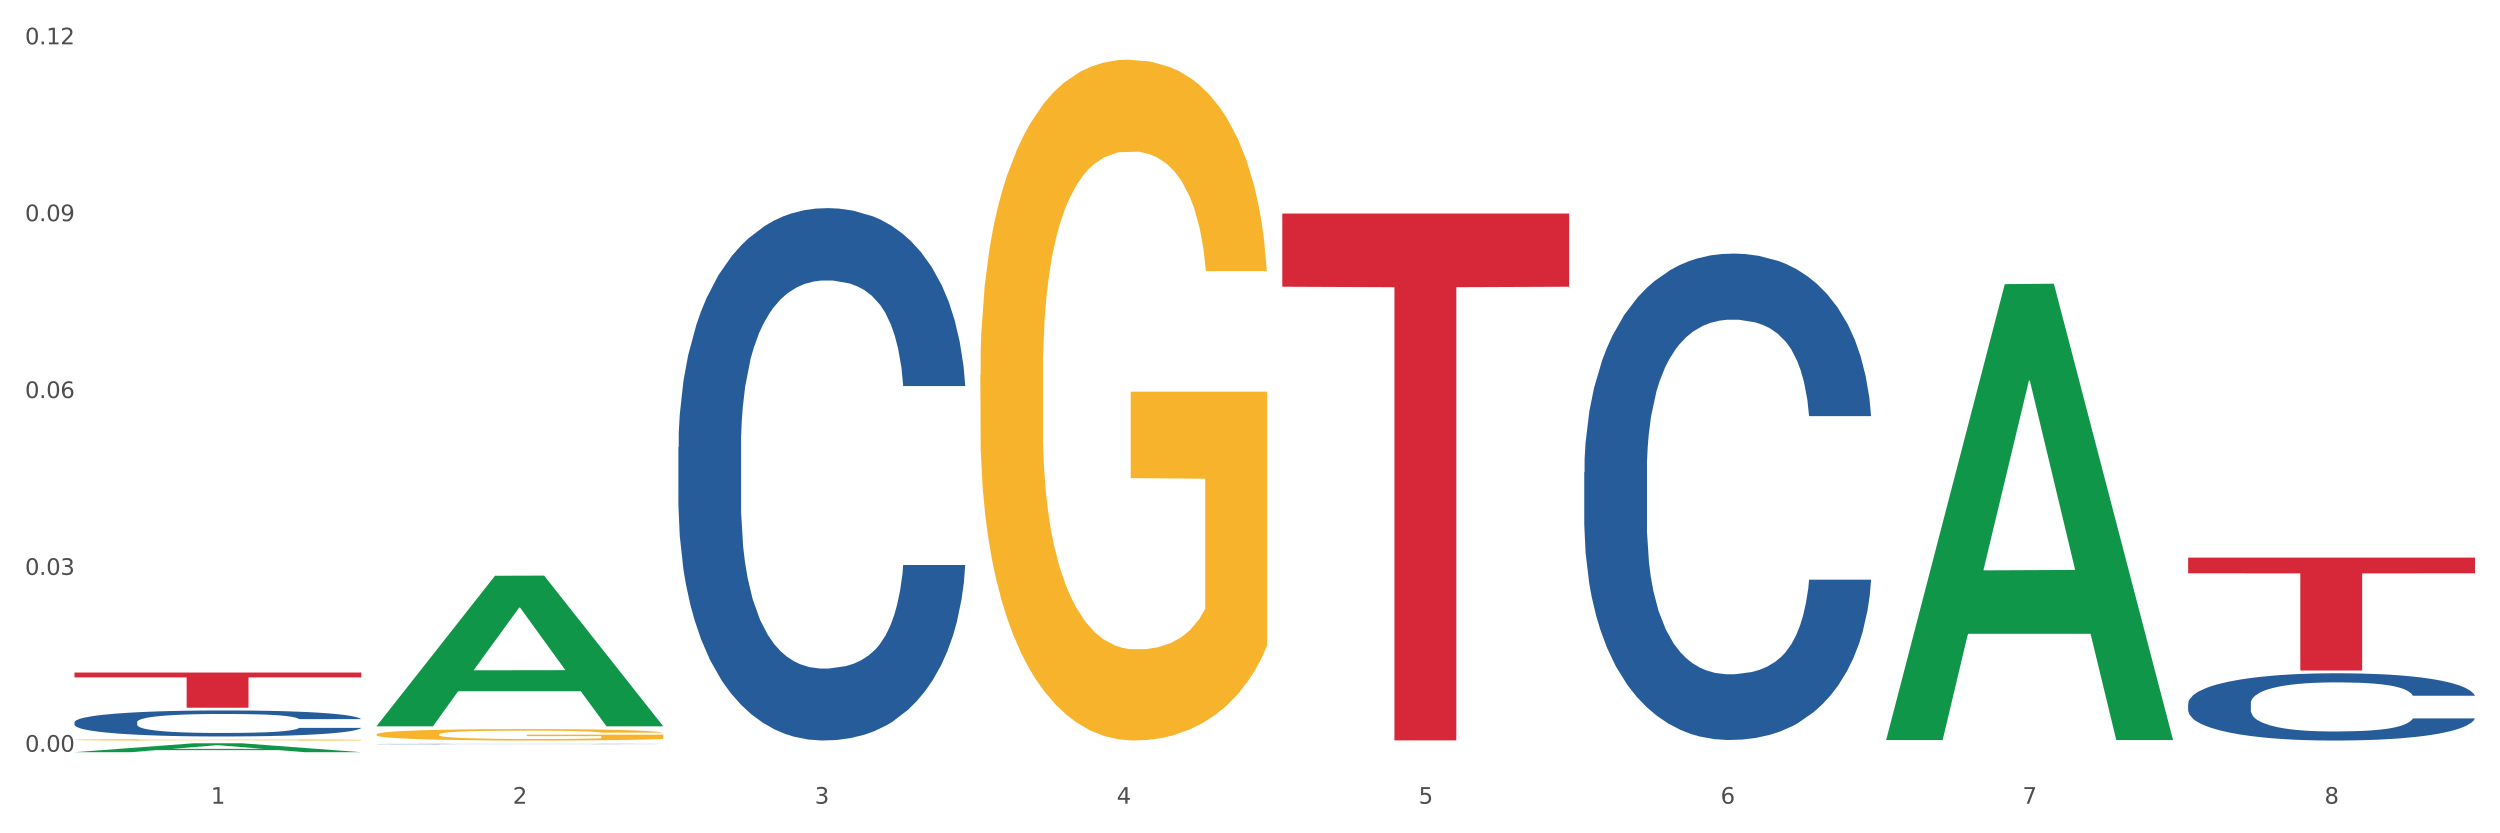 <?xml version="1.0" encoding="utf-8" standalone="no"?>
<!DOCTYPE svg PUBLIC "-//W3C//DTD SVG 1.1//EN"
  "http://www.w3.org/Graphics/SVG/1.1/DTD/svg11.dtd">
<svg xmlns:xlink="http://www.w3.org/1999/xlink" width="1080pt" height="360pt" viewBox="0 0 1080 360" xmlns="http://www.w3.org/2000/svg" version="1.1">
 <rect x="0" y="0" width="1080" height="360" fill="#333333" stroke="none"/>
 <defs>
  <style type="text/css">*{stroke-linejoin: round; stroke-linecap: butt}</style>
 </defs>
 <g id="figure_1">
  <g id="patch_1">
   <path d="M 0 360 
L 1080 360 
L 1080 0 
L 0 0 
z
" style="fill: #ffffff; stroke: #ffffff; stroke-linejoin: miter"/>
  </g>
  <g id="axes_1">
   <g id="matplotlib.axis_1">
    <g id="xtick_1">
     <g id="text_1">
      <!-- 1 -->
      <g style="fill: #4d4d4d" transform="translate(91.082 347.204) scale(0.096 -0.096)">
       <defs>
        <path id="DejaVuSans-31" d="M 794 531 
L 1825 531 
L 1825 4091 
L 703 3866 
L 703 4441 
L 1819 4666 
L 2450 4666 
L 2450 531 
L 3481 531 
L 3481 0 
L 794 0 
L 794 531 
z
" transform="scale(0.016)"/>
       </defs>
       <use xlink:href="#DejaVuSans-31"/>
      </g>
     </g>
    </g>
    <g id="xtick_2">
     <g id="text_2">
      <!-- 2 -->
      <g style="fill: #4d4d4d" transform="translate(221.525 347.204) scale(0.096 -0.096)">
       <defs>
        <path id="DejaVuSans-32" d="M 1228 531 
L 3431 531 
L 3431 0 
L 469 0 
L 469 531 
Q 828 903 1448 1529 
Q 2069 2156 2228 2338 
Q 2531 2678 2651 2914 
Q 2772 3150 2772 3378 
Q 2772 3750 2511 3984 
Q 2250 4219 1831 4219 
Q 1534 4219 1204 4116 
Q 875 4013 500 3803 
L 500 4441 
Q 881 4594 1212 4672 
Q 1544 4750 1819 4750 
Q 2544 4750 2975 4387 
Q 3406 4025 3406 3419 
Q 3406 3131 3298 2873 
Q 3191 2616 2906 2266 
Q 2828 2175 2409 1742 
Q 1991 1309 1228 531 
z
" transform="scale(0.016)"/>
       </defs>
       <use xlink:href="#DejaVuSans-32"/>
      </g>
     </g>
    </g>
    <g id="xtick_3">
     <g id="text_3">
      <!-- 3 -->
      <g style="fill: #4d4d4d" transform="translate(351.968 347.204) scale(0.096 -0.096)">
       <defs>
        <path id="DejaVuSans-33" d="M 2597 2516 
Q 3050 2419 3304 2112 
Q 3559 1806 3559 1356 
Q 3559 666 3084 287 
Q 2609 -91 1734 -91 
Q 1441 -91 1130 -33 
Q 819 25 488 141 
L 488 750 
Q 750 597 1062 519 
Q 1375 441 1716 441 
Q 2309 441 2620 675 
Q 2931 909 2931 1356 
Q 2931 1769 2642 2001 
Q 2353 2234 1838 2234 
L 1294 2234 
L 1294 2753 
L 1863 2753 
Q 2328 2753 2575 2939 
Q 2822 3125 2822 3475 
Q 2822 3834 2567 4026 
Q 2313 4219 1838 4219 
Q 1578 4219 1281 4162 
Q 984 4106 628 3988 
L 628 4550 
Q 988 4650 1302 4700 
Q 1616 4750 1894 4750 
Q 2613 4750 3031 4423 
Q 3450 4097 3450 3541 
Q 3450 3153 3228 2886 
Q 3006 2619 2597 2516 
z
" transform="scale(0.016)"/>
       </defs>
       <use xlink:href="#DejaVuSans-33"/>
      </g>
     </g>
    </g>
    <g id="xtick_4">
     <g id="text_4">
      <!-- 4 -->
      <g style="fill: #4d4d4d" transform="translate(482.412 347.204) scale(0.096 -0.096)">
       <defs>
        <path id="DejaVuSans-34" d="M 2419 4116 
L 825 1625 
L 2419 1625 
L 2419 4116 
z
M 2253 4666 
L 3047 4666 
L 3047 1625 
L 3713 1625 
L 3713 1100 
L 3047 1100 
L 3047 0 
L 2419 0 
L 2419 1100 
L 313 1100 
L 313 1709 
L 2253 4666 
z
" transform="scale(0.016)"/>
       </defs>
       <use xlink:href="#DejaVuSans-34"/>
      </g>
     </g>
    </g>
    <g id="xtick_5">
     <g id="text_5">
      <!-- 5 -->
      <g style="fill: #4d4d4d" transform="translate(612.855 347.204) scale(0.096 -0.096)">
       <defs>
        <path id="DejaVuSans-35" d="M 691 4666 
L 3169 4666 
L 3169 4134 
L 1269 4134 
L 1269 2991 
Q 1406 3038 1543 3061 
Q 1681 3084 1819 3084 
Q 2600 3084 3056 2656 
Q 3513 2228 3513 1497 
Q 3513 744 3044 326 
Q 2575 -91 1722 -91 
Q 1428 -91 1123 -41 
Q 819 9 494 109 
L 494 744 
Q 775 591 1075 516 
Q 1375 441 1709 441 
Q 2250 441 2565 725 
Q 2881 1009 2881 1497 
Q 2881 1984 2565 2268 
Q 2250 2553 1709 2553 
Q 1456 2553 1204 2497 
Q 953 2441 691 2322 
L 691 4666 
z
" transform="scale(0.016)"/>
       </defs>
       <use xlink:href="#DejaVuSans-35"/>
      </g>
     </g>
    </g>
    <g id="xtick_6">
     <g id="text_6">
      <!-- 6 -->
      <g style="fill: #4d4d4d" transform="translate(743.299 347.204) scale(0.096 -0.096)">
       <defs>
        <path id="DejaVuSans-36" d="M 2113 2584 
Q 1688 2584 1439 2293 
Q 1191 2003 1191 1497 
Q 1191 994 1439 701 
Q 1688 409 2113 409 
Q 2538 409 2786 701 
Q 3034 994 3034 1497 
Q 3034 2003 2786 2293 
Q 2538 2584 2113 2584 
z
M 3366 4563 
L 3366 3988 
Q 3128 4100 2886 4159 
Q 2644 4219 2406 4219 
Q 1781 4219 1451 3797 
Q 1122 3375 1075 2522 
Q 1259 2794 1537 2939 
Q 1816 3084 2150 3084 
Q 2853 3084 3261 2657 
Q 3669 2231 3669 1497 
Q 3669 778 3244 343 
Q 2819 -91 2113 -91 
Q 1303 -91 875 529 
Q 447 1150 447 2328 
Q 447 3434 972 4092 
Q 1497 4750 2381 4750 
Q 2619 4750 2861 4703 
Q 3103 4656 3366 4563 
z
" transform="scale(0.016)"/>
       </defs>
       <use xlink:href="#DejaVuSans-36"/>
      </g>
     </g>
    </g>
    <g id="xtick_7">
     <g id="text_7">
      <!-- 7 -->
      <g style="fill: #4d4d4d" transform="translate(873.742 347.204) scale(0.096 -0.096)">
       <defs>
        <path id="DejaVuSans-37" d="M 525 4666 
L 3525 4666 
L 3525 4397 
L 1831 0 
L 1172 0 
L 2766 4134 
L 525 4134 
L 525 4666 
z
" transform="scale(0.016)"/>
       </defs>
       <use xlink:href="#DejaVuSans-37"/>
      </g>
     </g>
    </g>
    <g id="xtick_8">
     <g id="text_8">
      <!-- 8 -->
      <g style="fill: #4d4d4d" transform="translate(1004.185 347.204) scale(0.096 -0.096)">
       <defs>
        <path id="DejaVuSans-38" d="M 2034 2216 
Q 1584 2216 1326 1975 
Q 1069 1734 1069 1313 
Q 1069 891 1326 650 
Q 1584 409 2034 409 
Q 2484 409 2743 651 
Q 3003 894 3003 1313 
Q 3003 1734 2745 1975 
Q 2488 2216 2034 2216 
z
M 1403 2484 
Q 997 2584 770 2862 
Q 544 3141 544 3541 
Q 544 4100 942 4425 
Q 1341 4750 2034 4750 
Q 2731 4750 3128 4425 
Q 3525 4100 3525 3541 
Q 3525 3141 3298 2862 
Q 3072 2584 2669 2484 
Q 3125 2378 3379 2068 
Q 3634 1759 3634 1313 
Q 3634 634 3220 271 
Q 2806 -91 2034 -91 
Q 1263 -91 848 271 
Q 434 634 434 1313 
Q 434 1759 690 2068 
Q 947 2378 1403 2484 
z
M 1172 3481 
Q 1172 3119 1398 2916 
Q 1625 2713 2034 2713 
Q 2441 2713 2670 2916 
Q 2900 3119 2900 3481 
Q 2900 3844 2670 4047 
Q 2441 4250 2034 4250 
Q 1625 4250 1398 4047 
Q 1172 3844 1172 3481 
z
" transform="scale(0.016)"/>
       </defs>
       <use xlink:href="#DejaVuSans-38"/>
      </g>
     </g>
    </g>
    <g id="xtick_9"/>
    <g id="xtick_10"/>
    <g id="xtick_11"/>
    <g id="xtick_12"/>
    <g id="xtick_13"/>
    <g id="xtick_14"/>
    <g id="xtick_15"/>
   </g>
   <g id="matplotlib.axis_2">
    <g id="ytick_1">
     <g id="text_9">
      <!-- 0.00 -->
      <g style="fill: #4d4d4d" transform="translate(10.8 324.748) scale(0.096 -0.096)">
       <defs>
        <path id="DejaVuSans-30" d="M 2034 4250 
Q 1547 4250 1301 3770 
Q 1056 3291 1056 2328 
Q 1056 1369 1301 889 
Q 1547 409 2034 409 
Q 2525 409 2770 889 
Q 3016 1369 3016 2328 
Q 3016 3291 2770 3770 
Q 2525 4250 2034 4250 
z
M 2034 4750 
Q 2819 4750 3233 4129 
Q 3647 3509 3647 2328 
Q 3647 1150 3233 529 
Q 2819 -91 2034 -91 
Q 1250 -91 836 529 
Q 422 1150 422 2328 
Q 422 3509 836 4129 
Q 1250 4750 2034 4750 
z
" transform="scale(0.016)"/>
        <path id="DejaVuSans-2e" d="M 684 794 
L 1344 794 
L 1344 0 
L 684 0 
L 684 794 
z
" transform="scale(0.016)"/>
       </defs>
       <use xlink:href="#DejaVuSans-30"/>
       <use xlink:href="#DejaVuSans-2e" transform="translate(63.623 0)"/>
       <use xlink:href="#DejaVuSans-30" transform="translate(95.41 0)"/>
       <use xlink:href="#DejaVuSans-30" transform="translate(159.033 0)"/>
      </g>
     </g>
    </g>
    <g id="ytick_2">
     <g id="text_10">
      <!-- 0.03 -->
      <g style="fill: #4d4d4d" transform="translate(10.8 248.349) scale(0.096 -0.096)">
       <use xlink:href="#DejaVuSans-30"/>
       <use xlink:href="#DejaVuSans-2e" transform="translate(63.623 0)"/>
       <use xlink:href="#DejaVuSans-30" transform="translate(95.41 0)"/>
       <use xlink:href="#DejaVuSans-33" transform="translate(159.033 0)"/>
      </g>
     </g>
    </g>
    <g id="ytick_3">
     <g id="text_11">
      <!-- 0.06 -->
      <g style="fill: #4d4d4d" transform="translate(10.8 171.951) scale(0.096 -0.096)">
       <use xlink:href="#DejaVuSans-30"/>
       <use xlink:href="#DejaVuSans-2e" transform="translate(63.623 0)"/>
       <use xlink:href="#DejaVuSans-30" transform="translate(95.41 0)"/>
       <use xlink:href="#DejaVuSans-36" transform="translate(159.033 0)"/>
      </g>
     </g>
    </g>
    <g id="ytick_4">
     <g id="text_12">
      <!-- 0.09 -->
      <g style="fill: #4d4d4d" transform="translate(10.8 95.552) scale(0.096 -0.096)">
       <defs>
        <path id="DejaVuSans-39" d="M 703 97 
L 703 672 
Q 941 559 1184 500 
Q 1428 441 1663 441 
Q 2288 441 2617 861 
Q 2947 1281 2994 2138 
Q 2813 1869 2534 1725 
Q 2256 1581 1919 1581 
Q 1219 1581 811 2004 
Q 403 2428 403 3163 
Q 403 3881 828 4315 
Q 1253 4750 1959 4750 
Q 2769 4750 3195 4129 
Q 3622 3509 3622 2328 
Q 3622 1225 3098 567 
Q 2575 -91 1691 -91 
Q 1453 -91 1209 -44 
Q 966 3 703 97 
z
M 1959 2075 
Q 2384 2075 2632 2365 
Q 2881 2656 2881 3163 
Q 2881 3666 2632 3958 
Q 2384 4250 1959 4250 
Q 1534 4250 1286 3958 
Q 1038 3666 1038 3163 
Q 1038 2656 1286 2365 
Q 1534 2075 1959 2075 
z
" transform="scale(0.016)"/>
       </defs>
       <use xlink:href="#DejaVuSans-30"/>
       <use xlink:href="#DejaVuSans-2e" transform="translate(63.623 0)"/>
       <use xlink:href="#DejaVuSans-30" transform="translate(95.41 0)"/>
       <use xlink:href="#DejaVuSans-39" transform="translate(159.033 0)"/>
      </g>
     </g>
    </g>
    <g id="ytick_5">
     <g id="text_13">
      <!-- 0.12 -->
      <g style="fill: #4d4d4d" transform="translate(10.8 19.153) scale(0.096 -0.096)">
       <use xlink:href="#DejaVuSans-30"/>
       <use xlink:href="#DejaVuSans-2e" transform="translate(63.623 0)"/>
       <use xlink:href="#DejaVuSans-31" transform="translate(95.41 0)"/>
       <use xlink:href="#DejaVuSans-32" transform="translate(159.033 0)"/>
      </g>
     </g>
    </g>
    <g id="ytick_6"/>
    <g id="ytick_7"/>
    <g id="ytick_8"/>
    <g id="ytick_9"/>
   </g>
   <g id="PolyCollection_1">
    <path d="M 32.175 324.942 
L 32.303 324.939 
L 83.404 321.104 
L 104.611 321.1 
L 156.096 324.95 
L 131.567 324.95 
L 120.453 324.053 
L 67.691 324.053 
L 67.307 324.068 
L 56.576 324.95 
L 32.175 324.95 
L 32.175 324.942 
L 74.334 323.518 
L 113.81 323.515 
L 94.263 321.921 
L 94.008 321.914 
L 93.752 321.924 
L 74.206 323.515 
L 74.334 323.518 
L 32.175 324.942 
z
" clip-path="url(#pdccb81917b)" style="fill: #109648"/>
    <path d="M 162.618 313.658 
L 162.746 313.597 
L 213.848 248.722 
L 235.055 248.661 
L 286.54 313.78 
L 262.011 313.78 
L 250.896 298.616 
L 198.134 298.616 
L 197.751 298.861 
L 187.019 313.78 
L 162.618 313.78 
L 162.618 313.658 
L 204.777 289.567 
L 244.253 289.506 
L 224.707 262.541 
L 224.451 262.419 
L 224.196 262.602 
L 204.649 289.506 
L 204.777 289.567 
L 162.618 313.658 
z
" clip-path="url(#pdccb81917b)" style="fill: #109648"/>
    <path d="M 814.835 319.324 
L 814.963 319.139 
L 866.065 122.745 
L 887.272 122.559 
L 938.757 319.695 
L 914.228 319.695 
L 903.113 273.789 
L 850.351 273.789 
L 849.968 274.529 
L 839.236 319.695 
L 814.835 319.695 
L 814.835 319.324 
L 856.994 246.394 
L 896.47 246.209 
L 876.924 164.578 
L 876.668 164.208 
L 876.413 164.763 
L 856.866 246.209 
L 856.994 246.394 
L 814.835 319.324 
z
" clip-path="url(#pdccb81917b)" style="fill: #109648"/>
    <path d="M 162.618 317.252 
L 162.765 317.248 
L 162.765 317.085 
L 163.057 316.944 
L 164.52 316.605 
L 166.715 316.324 
L 168.324 316.175 
L 169.934 316.053 
L 171.836 315.93 
L 174.177 315.804 
L 178.419 315.618 
L 181.053 315.523 
L 184.272 315.423 
L 190.124 315.278 
L 194.367 315.197 
L 198.756 315.129 
L 205.925 315.047 
L 210.607 315.011 
L 215.581 314.984 
L 221.58 314.966 
L 226.115 314.961 
L 236.064 314.975 
L 244.55 315.016 
L 248.646 315.047 
L 253.913 315.102 
L 256.693 315.138 
L 261.229 315.21 
L 265.91 315.306 
L 269.129 315.387 
L 273.957 315.541 
L 277.615 315.695 
L 280.98 315.885 
L 282.736 316.016 
L 284.052 316.139 
L 285.223 316.279 
L 286.393 316.501 
L 260.058 316.501 
L 259.034 316.342 
L 257.425 316.193 
L 255.084 316.048 
L 253.036 315.958 
L 249.524 315.844 
L 246.305 315.772 
L 242.94 315.718 
L 238.844 315.672 
L 235.625 315.65 
L 231.09 315.632 
L 222.165 315.636 
L 216.166 315.672 
L 212.07 315.718 
L 209.436 315.758 
L 207.095 315.804 
L 204.462 315.867 
L 201.389 315.962 
L 199.195 316.048 
L 197 316.157 
L 195.245 316.265 
L 193.635 316.392 
L 192.319 316.528 
L 191.294 316.668 
L 190.417 316.84 
L 189.685 317.126 
L 189.685 317.746 
L 189.978 317.886 
L 190.709 318.072 
L 191.587 318.212 
L 193.05 318.38 
L 194.367 318.493 
L 196.854 318.656 
L 199.634 318.792 
L 201.828 318.878 
L 204.023 318.95 
L 207.827 319.05 
L 212.07 319.131 
L 215.727 319.181 
L 220.702 319.226 
L 224.067 319.244 
L 226.993 319.253 
L 234.162 319.253 
L 239.283 319.24 
L 244.989 319.208 
L 249.378 319.167 
L 253.036 319.118 
L 257.132 319.036 
L 259.766 318.959 
L 259.766 318.013 
L 227.578 318.008 
L 227.578 317.379 
L 286.54 317.379 
L 286.54 319.226 
L 284.052 319.321 
L 281.273 319.407 
L 278.346 319.484 
L 273.957 319.579 
L 268.69 319.67 
L 264.008 319.733 
L 259.034 319.788 
L 253.182 319.838 
L 245.574 319.883 
L 240.892 319.901 
L 235.04 319.914 
L 228.164 319.919 
L 222.165 319.91 
L 216.313 319.887 
L 210.168 319.847 
L 204.169 319.788 
L 199.634 319.729 
L 195.098 319.656 
L 190.27 319.561 
L 186.466 319.471 
L 183.54 319.389 
L 180.321 319.285 
L 176.81 319.149 
L 174.177 319.027 
L 171.836 318.9 
L 169.348 318.737 
L 167.593 318.597 
L 165.837 318.42 
L 164.813 318.289 
L 163.643 318.085 
L 162.765 317.8 
L 162.618 317.252 
z
" clip-path="url(#pdccb81917b)" style="fill: #f7b32b"/>
    <path d="M 423.505 161.686 
L 423.651 161.417 
L 423.651 151.747 
L 423.944 143.419 
L 425.407 123.272 
L 427.602 106.617 
L 429.211 97.752 
L 430.82 90.499 
L 432.722 83.246 
L 435.063 75.725 
L 439.306 64.711 
L 441.94 59.07 
L 445.158 53.16 
L 451.011 44.564 
L 455.254 39.728 
L 459.643 35.699 
L 466.812 30.863 
L 471.494 28.714 
L 476.468 27.103 
L 482.467 26.028 
L 487.002 25.759 
L 496.951 26.565 
L 505.437 28.983 
L 509.533 30.863 
L 514.8 34.087 
L 517.58 36.236 
L 522.115 40.534 
L 526.797 46.175 
L 530.016 51.011 
L 534.844 60.144 
L 538.502 69.277 
L 541.867 80.56 
L 543.622 88.35 
L 544.939 95.603 
L 546.11 103.931 
L 547.28 117.094 
L 520.945 117.094 
L 519.921 107.692 
L 518.312 98.827 
L 515.971 90.231 
L 513.922 84.858 
L 510.411 78.142 
L 507.192 73.844 
L 503.827 70.621 
L 499.731 67.934 
L 496.512 66.591 
L 491.976 65.517 
L 483.052 65.785 
L 477.053 67.934 
L 472.957 70.621 
L 470.323 73.038 
L 467.982 75.725 
L 465.349 79.485 
L 462.276 85.127 
L 460.082 90.231 
L 457.887 96.678 
L 456.131 103.125 
L 454.522 110.646 
L 453.205 118.705 
L 452.181 127.033 
L 451.303 137.241 
L 450.572 154.164 
L 450.572 190.967 
L 450.864 199.294 
L 451.596 210.308 
L 452.474 218.636 
L 453.937 228.575 
L 455.254 235.291 
L 457.741 244.961 
L 460.521 253.02 
L 462.715 258.124 
L 464.91 262.422 
L 468.714 268.332 
L 472.957 273.167 
L 476.614 276.122 
L 481.589 278.809 
L 484.954 279.883 
L 487.88 280.42 
L 495.049 280.42 
L 500.17 279.614 
L 505.875 277.734 
L 510.265 275.316 
L 513.922 272.361 
L 518.019 267.526 
L 520.652 262.959 
L 520.652 206.816 
L 488.465 206.547 
L 488.465 169.208 
L 547.426 169.208 
L 547.426 278.809 
L 544.939 284.45 
L 542.159 289.554 
L 539.233 294.12 
L 534.844 299.762 
L 529.577 305.134 
L 524.895 308.895 
L 519.921 312.119 
L 514.069 315.074 
L 506.461 317.76 
L 501.779 318.834 
L 495.927 319.64 
L 489.05 319.909 
L 483.052 319.372 
L 477.2 318.028 
L 471.055 315.611 
L 465.056 312.119 
L 460.521 308.626 
L 455.985 304.328 
L 451.157 298.687 
L 447.353 293.315 
L 444.427 288.479 
L 441.208 282.301 
L 437.697 274.242 
L 435.063 266.989 
L 432.722 259.467 
L 430.235 249.797 
L 428.48 241.469 
L 426.724 230.992 
L 425.7 223.202 
L 424.529 211.114 
L 423.651 194.19 
L 423.505 161.686 
z
" clip-path="url(#pdccb81917b)" style="fill: #f7b32b"/>
    <path d="M 945.279 240.893 
L 1069.2 240.893 
L 1069.2 247.671 
L 1020.454 247.717 
L 1020.454 289.668 
L 993.731 289.668 
L 993.731 247.717 
L 945.279 247.671 
L 945.279 240.938 
L 945.279 240.893 
z
" clip-path="url(#pdccb81917b)" style="fill: #d62839"/>
    <path d="M 553.949 92.233 
L 677.87 92.233 
L 677.87 123.866 
L 629.124 124.079 
L 629.124 319.859 
L 602.401 319.859 
L 602.401 124.079 
L 553.949 123.866 
L 553.949 92.447 
L 553.949 92.233 
z
" clip-path="url(#pdccb81917b)" style="fill: #d62839"/>
    <path d="M 32.175 290.523 
L 156.096 290.523 
L 156.096 292.636 
L 107.35 292.651 
L 107.35 305.728 
L 80.628 305.728 
L 80.628 292.651 
L 32.175 292.636 
L 32.175 290.538 
L 32.175 290.523 
z
" clip-path="url(#pdccb81917b)" style="fill: #d62839"/>
    <path d="M 32.175 311.962 
L 32.321 311.952 
L 32.321 311.665 
L 32.761 311.274 
L 34.372 310.555 
L 36.423 310.011 
L 39.938 309.374 
L 41.843 309.107 
L 44.333 308.809 
L 49.46 308.327 
L 55.319 307.916 
L 59.42 307.69 
L 62.496 307.546 
L 69.381 307.289 
L 73.336 307.176 
L 77.437 307.084 
L 80.953 307.022 
L 86.812 306.95 
L 91.499 306.919 
L 96.919 306.909 
L 101.46 306.919 
L 107.465 306.961 
L 116.254 307.084 
L 119.623 307.156 
L 124.164 307.279 
L 128.851 307.443 
L 132.66 307.608 
L 137.054 307.844 
L 141.595 308.152 
L 145.989 308.542 
L 149.065 308.902 
L 151.555 309.282 
L 153.753 309.744 
L 155.364 310.247 
L 156.096 310.668 
L 129.291 310.668 
L 128.558 310.288 
L 127.093 309.877 
L 125.629 309.6 
L 124.017 309.374 
L 121.527 309.117 
L 119.33 308.953 
L 115.668 308.758 
L 112.299 308.635 
L 109.516 308.563 
L 106.147 308.501 
L 98.969 308.44 
L 93.843 308.44 
L 90.62 308.46 
L 86.665 308.511 
L 83.296 308.583 
L 79.341 308.707 
L 76.265 308.84 
L 73.189 309.015 
L 71.431 309.138 
L 68.795 309.364 
L 67.037 309.549 
L 64.693 309.867 
L 63.375 310.093 
L 61.031 310.679 
L 60.006 311.11 
L 59.567 311.408 
L 59.274 311.736 
L 59.274 313.339 
L 60.152 314.058 
L 60.885 314.366 
L 62.057 314.715 
L 64.254 315.167 
L 67.476 315.608 
L 70.845 315.927 
L 73.629 316.122 
L 76.265 316.266 
L 78.902 316.379 
L 82.124 316.481 
L 84.761 316.543 
L 88.716 316.605 
L 93.403 316.636 
L 97.065 316.636 
L 104.536 316.584 
L 107.905 316.533 
L 111.127 316.461 
L 114.643 316.348 
L 117.426 316.225 
L 119.037 316.132 
L 121.674 315.937 
L 123.724 315.732 
L 125.482 315.495 
L 126.654 315.29 
L 127.972 314.982 
L 128.998 314.633 
L 129.291 314.448 
L 156.096 314.448 
L 155.51 314.818 
L 154.485 315.177 
L 152.434 315.66 
L 150.823 315.937 
L 148.333 316.276 
L 145.696 316.564 
L 142.034 316.882 
L 138.665 317.118 
L 135.15 317.324 
L 131.341 317.509 
L 124.457 317.765 
L 121.967 317.837 
L 116.693 317.96 
L 112.592 318.032 
L 106.586 318.104 
L 100.434 318.145 
L 93.989 318.156 
L 88.276 318.135 
L 81.978 318.073 
L 78.023 318.012 
L 73.629 317.919 
L 68.502 317.776 
L 63.668 317.601 
L 59.127 317.396 
L 54.879 317.159 
L 50.924 316.892 
L 45.798 316.451 
L 41.989 316.019 
L 39.206 315.619 
L 37.302 315.28 
L 35.398 314.848 
L 34.372 314.551 
L 32.761 313.832 
L 32.175 313.164 
L 32.175 311.962 
z
" clip-path="url(#pdccb81917b)" style="fill: #255c99"/>
    <path d="M 162.618 321.424 
L 162.765 321.424 
L 162.765 321.419 
L 163.204 321.413 
L 164.816 321.401 
L 166.866 321.392 
L 170.382 321.382 
L 172.286 321.378 
L 174.776 321.373 
L 179.903 321.365 
L 185.762 321.358 
L 189.863 321.355 
L 192.94 321.352 
L 199.824 321.348 
L 203.779 321.346 
L 207.88 321.345 
L 211.396 321.344 
L 217.255 321.343 
L 221.942 321.342 
L 227.362 321.342 
L 231.903 321.342 
L 237.909 321.343 
L 246.697 321.345 
L 250.066 321.346 
L 254.607 321.348 
L 259.295 321.351 
L 263.103 321.353 
L 267.497 321.357 
L 272.038 321.362 
L 276.433 321.369 
L 279.509 321.374 
L 281.999 321.381 
L 284.196 321.388 
L 285.807 321.396 
L 286.54 321.403 
L 259.734 321.403 
L 259.002 321.397 
L 257.537 321.39 
L 256.072 321.386 
L 254.461 321.382 
L 251.971 321.378 
L 249.773 321.375 
L 246.111 321.372 
L 242.742 321.37 
L 239.959 321.369 
L 236.59 321.368 
L 229.413 321.367 
L 224.286 321.367 
L 221.064 321.367 
L 217.109 321.368 
L 213.74 321.369 
L 209.785 321.371 
L 206.709 321.373 
L 203.633 321.376 
L 201.875 321.378 
L 199.238 321.382 
L 197.48 321.385 
L 195.137 321.39 
L 193.818 321.394 
L 191.475 321.403 
L 190.449 321.41 
L 190.01 321.415 
L 189.717 321.42 
L 189.717 321.446 
L 190.596 321.458 
L 191.328 321.463 
L 192.5 321.469 
L 194.697 321.476 
L 197.92 321.483 
L 201.289 321.488 
L 204.072 321.491 
L 206.709 321.494 
L 209.345 321.496 
L 212.568 321.497 
L 215.204 321.498 
L 219.159 321.499 
L 223.847 321.5 
L 227.509 321.5 
L 234.979 321.499 
L 238.348 321.498 
L 241.571 321.497 
L 245.086 321.495 
L 247.869 321.493 
L 249.48 321.492 
L 252.117 321.488 
L 254.168 321.485 
L 255.926 321.481 
L 257.097 321.478 
L 258.416 321.473 
L 259.441 321.467 
L 259.734 321.464 
L 286.54 321.464 
L 285.954 321.47 
L 284.928 321.476 
L 282.878 321.484 
L 281.266 321.488 
L 278.776 321.494 
L 276.14 321.499 
L 272.478 321.504 
L 269.109 321.508 
L 265.593 321.511 
L 261.785 321.514 
L 254.9 321.518 
L 252.41 321.519 
L 247.137 321.521 
L 243.035 321.522 
L 237.03 321.524 
L 230.878 321.524 
L 224.433 321.524 
L 218.72 321.524 
L 212.421 321.523 
L 208.466 321.522 
L 204.072 321.521 
L 198.945 321.518 
L 194.111 321.515 
L 189.571 321.512 
L 185.323 321.508 
L 181.368 321.504 
L 176.241 321.497 
L 172.432 321.49 
L 169.649 321.483 
L 167.745 321.478 
L 165.841 321.471 
L 164.816 321.466 
L 163.204 321.454 
L 162.618 321.443 
L 162.618 321.424 
z
" clip-path="url(#pdccb81917b)" style="fill: #255c99"/>
    <path d="M 293.062 193.242 
L 293.208 193.032 
L 293.208 187.151 
L 293.648 179.169 
L 295.259 164.466 
L 297.31 153.333 
L 300.825 140.31 
L 302.729 134.849 
L 305.22 128.758 
L 310.346 118.886 
L 316.205 110.484 
L 320.307 105.863 
L 323.383 102.922 
L 330.267 97.671 
L 334.222 95.36 
L 338.324 93.47 
L 341.839 92.21 
L 347.698 90.739 
L 352.386 90.109 
L 357.806 89.899 
L 362.346 90.109 
L 368.352 90.949 
L 377.141 93.47 
L 380.51 94.94 
L 385.051 97.461 
L 389.738 100.822 
L 393.546 104.182 
L 397.941 109.013 
L 402.482 115.315 
L 406.876 123.297 
L 409.952 130.648 
L 412.442 138.42 
L 414.639 147.872 
L 416.251 158.164 
L 416.983 166.776 
L 390.177 166.776 
L 389.445 159.005 
L 387.98 150.603 
L 386.515 144.931 
L 384.904 140.31 
L 382.414 135.059 
L 380.217 131.698 
L 376.555 127.708 
L 373.186 125.187 
L 370.403 123.717 
L 367.034 122.456 
L 359.856 121.196 
L 354.729 121.196 
L 351.507 121.616 
L 347.552 122.666 
L 344.183 124.137 
L 340.228 126.657 
L 337.152 129.388 
L 334.076 132.959 
L 332.318 135.479 
L 329.682 140.1 
L 327.924 143.881 
L 325.58 150.393 
L 324.262 155.014 
L 321.918 166.986 
L 320.893 175.808 
L 320.453 181.9 
L 320.16 188.621 
L 320.16 221.388 
L 321.039 236.092 
L 321.772 242.393 
L 322.944 249.535 
L 325.141 258.777 
L 328.363 267.809 
L 331.732 274.32 
L 334.515 278.311 
L 337.152 281.252 
L 339.789 283.562 
L 343.011 285.663 
L 345.648 286.923 
L 349.603 288.183 
L 354.29 288.813 
L 357.952 288.813 
L 365.422 287.763 
L 368.791 286.713 
L 372.014 285.243 
L 375.529 282.932 
L 378.313 280.412 
L 379.924 278.521 
L 382.56 274.53 
L 384.611 270.329 
L 386.369 265.498 
L 387.541 261.297 
L 388.859 254.996 
L 389.884 247.854 
L 390.177 244.073 
L 416.983 244.073 
L 416.397 251.635 
L 415.372 258.987 
L 413.321 268.859 
L 411.71 274.53 
L 409.22 281.462 
L 406.583 287.343 
L 402.921 293.855 
L 399.552 298.686 
L 396.037 302.887 
L 392.228 306.667 
L 385.344 311.919 
L 382.853 313.389 
L 377.58 315.909 
L 373.479 317.38 
L 367.473 318.85 
L 361.321 319.69 
L 354.876 319.9 
L 349.163 319.48 
L 342.865 318.22 
L 338.91 316.96 
L 334.515 315.069 
L 329.389 312.129 
L 324.555 308.558 
L 320.014 304.357 
L 315.766 299.526 
L 311.811 294.065 
L 306.684 285.033 
L 302.876 276.211 
L 300.093 268.019 
L 298.189 261.087 
L 296.284 252.265 
L 295.259 246.174 
L 293.648 231.471 
L 293.062 217.818 
L 293.062 193.242 
z
" clip-path="url(#pdccb81917b)" style="fill: #255c99"/>
    <path d="M 32.175 319.606 
L 32.321 319.605 
L 32.321 319.586 
L 32.614 319.57 
L 34.077 319.53 
L 36.272 319.497 
L 37.881 319.479 
L 39.49 319.465 
L 41.392 319.451 
L 43.733 319.436 
L 47.976 319.414 
L 50.61 319.403 
L 53.828 319.391 
L 59.681 319.374 
L 63.923 319.365 
L 68.313 319.357 
L 75.482 319.347 
L 80.163 319.343 
L 85.138 319.34 
L 91.136 319.337 
L 95.672 319.337 
L 105.621 319.339 
L 114.106 319.343 
L 118.203 319.347 
L 123.47 319.353 
L 126.25 319.358 
L 130.785 319.366 
L 135.467 319.377 
L 138.686 319.387 
L 143.514 319.405 
L 147.172 319.423 
L 150.537 319.445 
L 152.292 319.461 
L 153.609 319.475 
L 154.779 319.492 
L 155.95 319.518 
L 129.615 319.518 
L 128.591 319.499 
L 126.981 319.482 
L 124.64 319.465 
L 122.592 319.454 
L 119.081 319.441 
L 115.862 319.432 
L 112.497 319.426 
L 108.4 319.42 
L 105.182 319.418 
L 100.646 319.416 
L 91.722 319.416 
L 85.723 319.42 
L 81.626 319.426 
L 78.993 319.43 
L 76.652 319.436 
L 74.019 319.443 
L 70.946 319.454 
L 68.752 319.465 
L 66.557 319.477 
L 64.801 319.49 
L 63.192 319.505 
L 61.875 319.521 
L 60.851 319.537 
L 59.973 319.558 
L 59.242 319.591 
L 59.242 319.664 
L 59.534 319.68 
L 60.266 319.702 
L 61.144 319.719 
L 62.607 319.738 
L 63.923 319.752 
L 66.411 319.771 
L 69.19 319.787 
L 71.385 319.797 
L 73.58 319.805 
L 77.384 319.817 
L 81.626 319.827 
L 85.284 319.832 
L 90.259 319.838 
L 93.624 319.84 
L 96.55 319.841 
L 103.719 319.841 
L 108.839 319.839 
L 114.545 319.836 
L 118.934 319.831 
L 122.592 319.825 
L 126.689 319.815 
L 129.322 319.806 
L 129.322 319.695 
L 97.135 319.695 
L 97.135 319.621 
L 156.096 319.621 
L 156.096 319.838 
L 153.609 319.849 
L 150.829 319.859 
L 147.903 319.868 
L 143.514 319.879 
L 138.247 319.89 
L 133.565 319.897 
L 128.591 319.904 
L 122.738 319.909 
L 115.131 319.915 
L 110.449 319.917 
L 104.596 319.918 
L 97.72 319.919 
L 91.722 319.918 
L 85.869 319.915 
L 79.724 319.91 
L 73.726 319.904 
L 69.19 319.897 
L 64.655 319.888 
L 59.827 319.877 
L 56.023 319.866 
L 53.097 319.857 
L 49.878 319.845 
L 46.367 319.829 
L 43.733 319.814 
L 41.392 319.799 
L 38.905 319.78 
L 37.149 319.764 
L 35.394 319.743 
L 34.37 319.728 
L 33.199 319.704 
L 32.321 319.67 
L 32.175 319.606 
z
" clip-path="url(#pdccb81917b)" style="fill: #f7b32b"/>
    <path d="M 945.279 303.911 
L 945.425 303.884 
L 945.425 303.141 
L 945.865 302.132 
L 947.476 300.274 
L 949.527 298.867 
L 953.042 297.221 
L 954.946 296.53 
L 957.437 295.761 
L 962.563 294.513 
L 968.422 293.451 
L 972.524 292.867 
L 975.6 292.495 
L 982.484 291.831 
L 986.439 291.539 
L 990.541 291.301 
L 994.056 291.141 
L 999.915 290.955 
L 1004.603 290.876 
L 1010.022 290.849 
L 1014.563 290.876 
L 1020.569 290.982 
L 1029.358 291.301 
L 1032.727 291.486 
L 1037.268 291.805 
L 1041.955 292.23 
L 1045.763 292.654 
L 1050.158 293.265 
L 1054.699 294.061 
L 1059.093 295.07 
L 1062.169 295.999 
L 1064.659 296.982 
L 1066.856 298.176 
L 1068.468 299.477 
L 1069.2 300.566 
L 1042.394 300.566 
L 1041.662 299.583 
L 1040.197 298.522 
L 1038.732 297.805 
L 1037.121 297.221 
L 1034.631 296.557 
L 1032.434 296.132 
L 1028.772 295.628 
L 1025.403 295.309 
L 1022.62 295.123 
L 1019.251 294.964 
L 1012.073 294.805 
L 1006.946 294.805 
L 1003.724 294.858 
L 999.769 294.991 
L 996.4 295.176 
L 992.445 295.495 
L 989.369 295.84 
L 986.293 296.292 
L 984.535 296.61 
L 981.899 297.194 
L 980.141 297.672 
L 977.797 298.495 
L 976.479 299.079 
L 974.135 300.592 
L 973.11 301.707 
L 972.67 302.477 
L 972.377 303.327 
L 972.377 307.468 
L 973.256 309.326 
L 973.989 310.123 
L 975.16 311.026 
L 977.358 312.194 
L 980.58 313.335 
L 983.949 314.158 
L 986.732 314.663 
L 989.369 315.034 
L 992.006 315.326 
L 995.228 315.592 
L 997.865 315.751 
L 1001.82 315.91 
L 1006.507 315.99 
L 1010.169 315.99 
L 1017.639 315.857 
L 1021.008 315.724 
L 1024.231 315.539 
L 1027.746 315.247 
L 1030.53 314.928 
L 1032.141 314.689 
L 1034.777 314.185 
L 1036.828 313.654 
L 1038.586 313.043 
L 1039.758 312.512 
L 1041.076 311.716 
L 1042.101 310.813 
L 1042.394 310.335 
L 1069.2 310.335 
L 1068.614 311.291 
L 1067.589 312.22 
L 1065.538 313.468 
L 1063.927 314.185 
L 1061.437 315.061 
L 1058.8 315.804 
L 1055.138 316.627 
L 1051.769 317.238 
L 1048.254 317.769 
L 1044.445 318.246 
L 1037.561 318.91 
L 1035.07 319.096 
L 1029.797 319.415 
L 1025.696 319.6 
L 1019.69 319.786 
L 1013.538 319.892 
L 1007.093 319.919 
L 1001.38 319.866 
L 995.082 319.707 
L 991.127 319.547 
L 986.732 319.308 
L 981.606 318.937 
L 976.772 318.485 
L 972.231 317.954 
L 967.983 317.344 
L 964.028 316.654 
L 958.901 315.512 
L 955.093 314.397 
L 952.31 313.362 
L 950.406 312.486 
L 948.501 311.371 
L 947.476 310.601 
L 945.865 308.742 
L 945.279 307.017 
L 945.279 303.911 
z
" clip-path="url(#pdccb81917b)" style="fill: #255c99"/>
    <path d="M 684.392 203.962 
L 684.538 203.77 
L 684.538 198.397 
L 684.978 191.104 
L 686.589 177.67 
L 688.64 167.498 
L 692.155 155.6 
L 694.06 150.61 
L 696.55 145.044 
L 701.677 136.024 
L 707.536 128.348 
L 711.637 124.126 
L 714.713 121.439 
L 721.598 116.641 
L 725.553 114.53 
L 729.654 112.803 
L 733.169 111.651 
L 739.029 110.308 
L 743.716 109.732 
L 749.136 109.54 
L 753.677 109.732 
L 759.682 110.5 
L 768.471 112.803 
L 771.84 114.146 
L 776.381 116.449 
L 781.068 119.52 
L 784.877 122.59 
L 789.271 127.004 
L 793.812 132.762 
L 798.206 140.055 
L 801.282 146.772 
L 803.772 153.872 
L 805.97 162.509 
L 807.581 171.912 
L 808.313 179.781 
L 781.508 179.781 
L 780.775 172.68 
L 779.31 165.003 
L 777.846 159.822 
L 776.234 155.6 
L 773.744 150.802 
L 771.547 147.731 
L 767.885 144.085 
L 764.516 141.782 
L 761.733 140.438 
L 758.364 139.287 
L 751.186 138.135 
L 746.06 138.135 
L 742.837 138.519 
L 738.882 139.479 
L 735.513 140.822 
L 731.558 143.125 
L 728.482 145.62 
L 725.406 148.883 
L 723.648 151.186 
L 721.012 155.408 
L 719.254 158.862 
L 716.91 164.812 
L 715.592 169.034 
L 713.248 179.973 
L 712.223 188.033 
L 711.784 193.599 
L 711.491 199.74 
L 711.491 229.679 
L 712.369 243.113 
L 713.102 248.87 
L 714.274 255.395 
L 716.471 263.84 
L 719.693 272.092 
L 723.062 278.041 
L 725.846 281.688 
L 728.482 284.375 
L 731.119 286.486 
L 734.341 288.405 
L 736.978 289.556 
L 740.933 290.708 
L 745.62 291.284 
L 749.282 291.284 
L 756.753 290.324 
L 760.122 289.364 
L 763.344 288.021 
L 766.86 285.91 
L 769.643 283.607 
L 771.254 281.88 
L 773.891 278.233 
L 775.941 274.395 
L 777.699 269.981 
L 778.871 266.143 
L 780.189 260.385 
L 781.215 253.86 
L 781.508 250.406 
L 808.313 250.406 
L 807.727 257.315 
L 806.702 264.032 
L 804.651 273.052 
L 803.04 278.233 
L 800.55 284.567 
L 797.913 289.94 
L 794.251 295.889 
L 790.882 300.304 
L 787.367 304.142 
L 783.558 307.596 
L 776.674 312.394 
L 774.184 313.738 
L 768.91 316.041 
L 764.809 317.384 
L 758.803 318.727 
L 752.651 319.495 
L 746.206 319.687 
L 740.493 319.303 
L 734.195 318.152 
L 730.24 317 
L 725.846 315.273 
L 720.719 312.586 
L 715.885 309.324 
L 711.344 305.485 
L 707.096 301.071 
L 703.141 296.081 
L 698.015 287.829 
L 694.206 279.769 
L 691.423 272.284 
L 689.519 265.951 
L 687.615 257.89 
L 686.589 252.325 
L 684.978 238.891 
L 684.392 226.416 
L 684.392 203.962 
z
" clip-path="url(#pdccb81917b)" style="fill: #255c99"/>
   </g>
  </g>
 </g>
 <defs>
  <clipPath id="pdccb81917b">
   <rect x="32.175" y="10.8" width="1037.025" height="329.109"/>
  </clipPath>
 </defs>
</svg>
